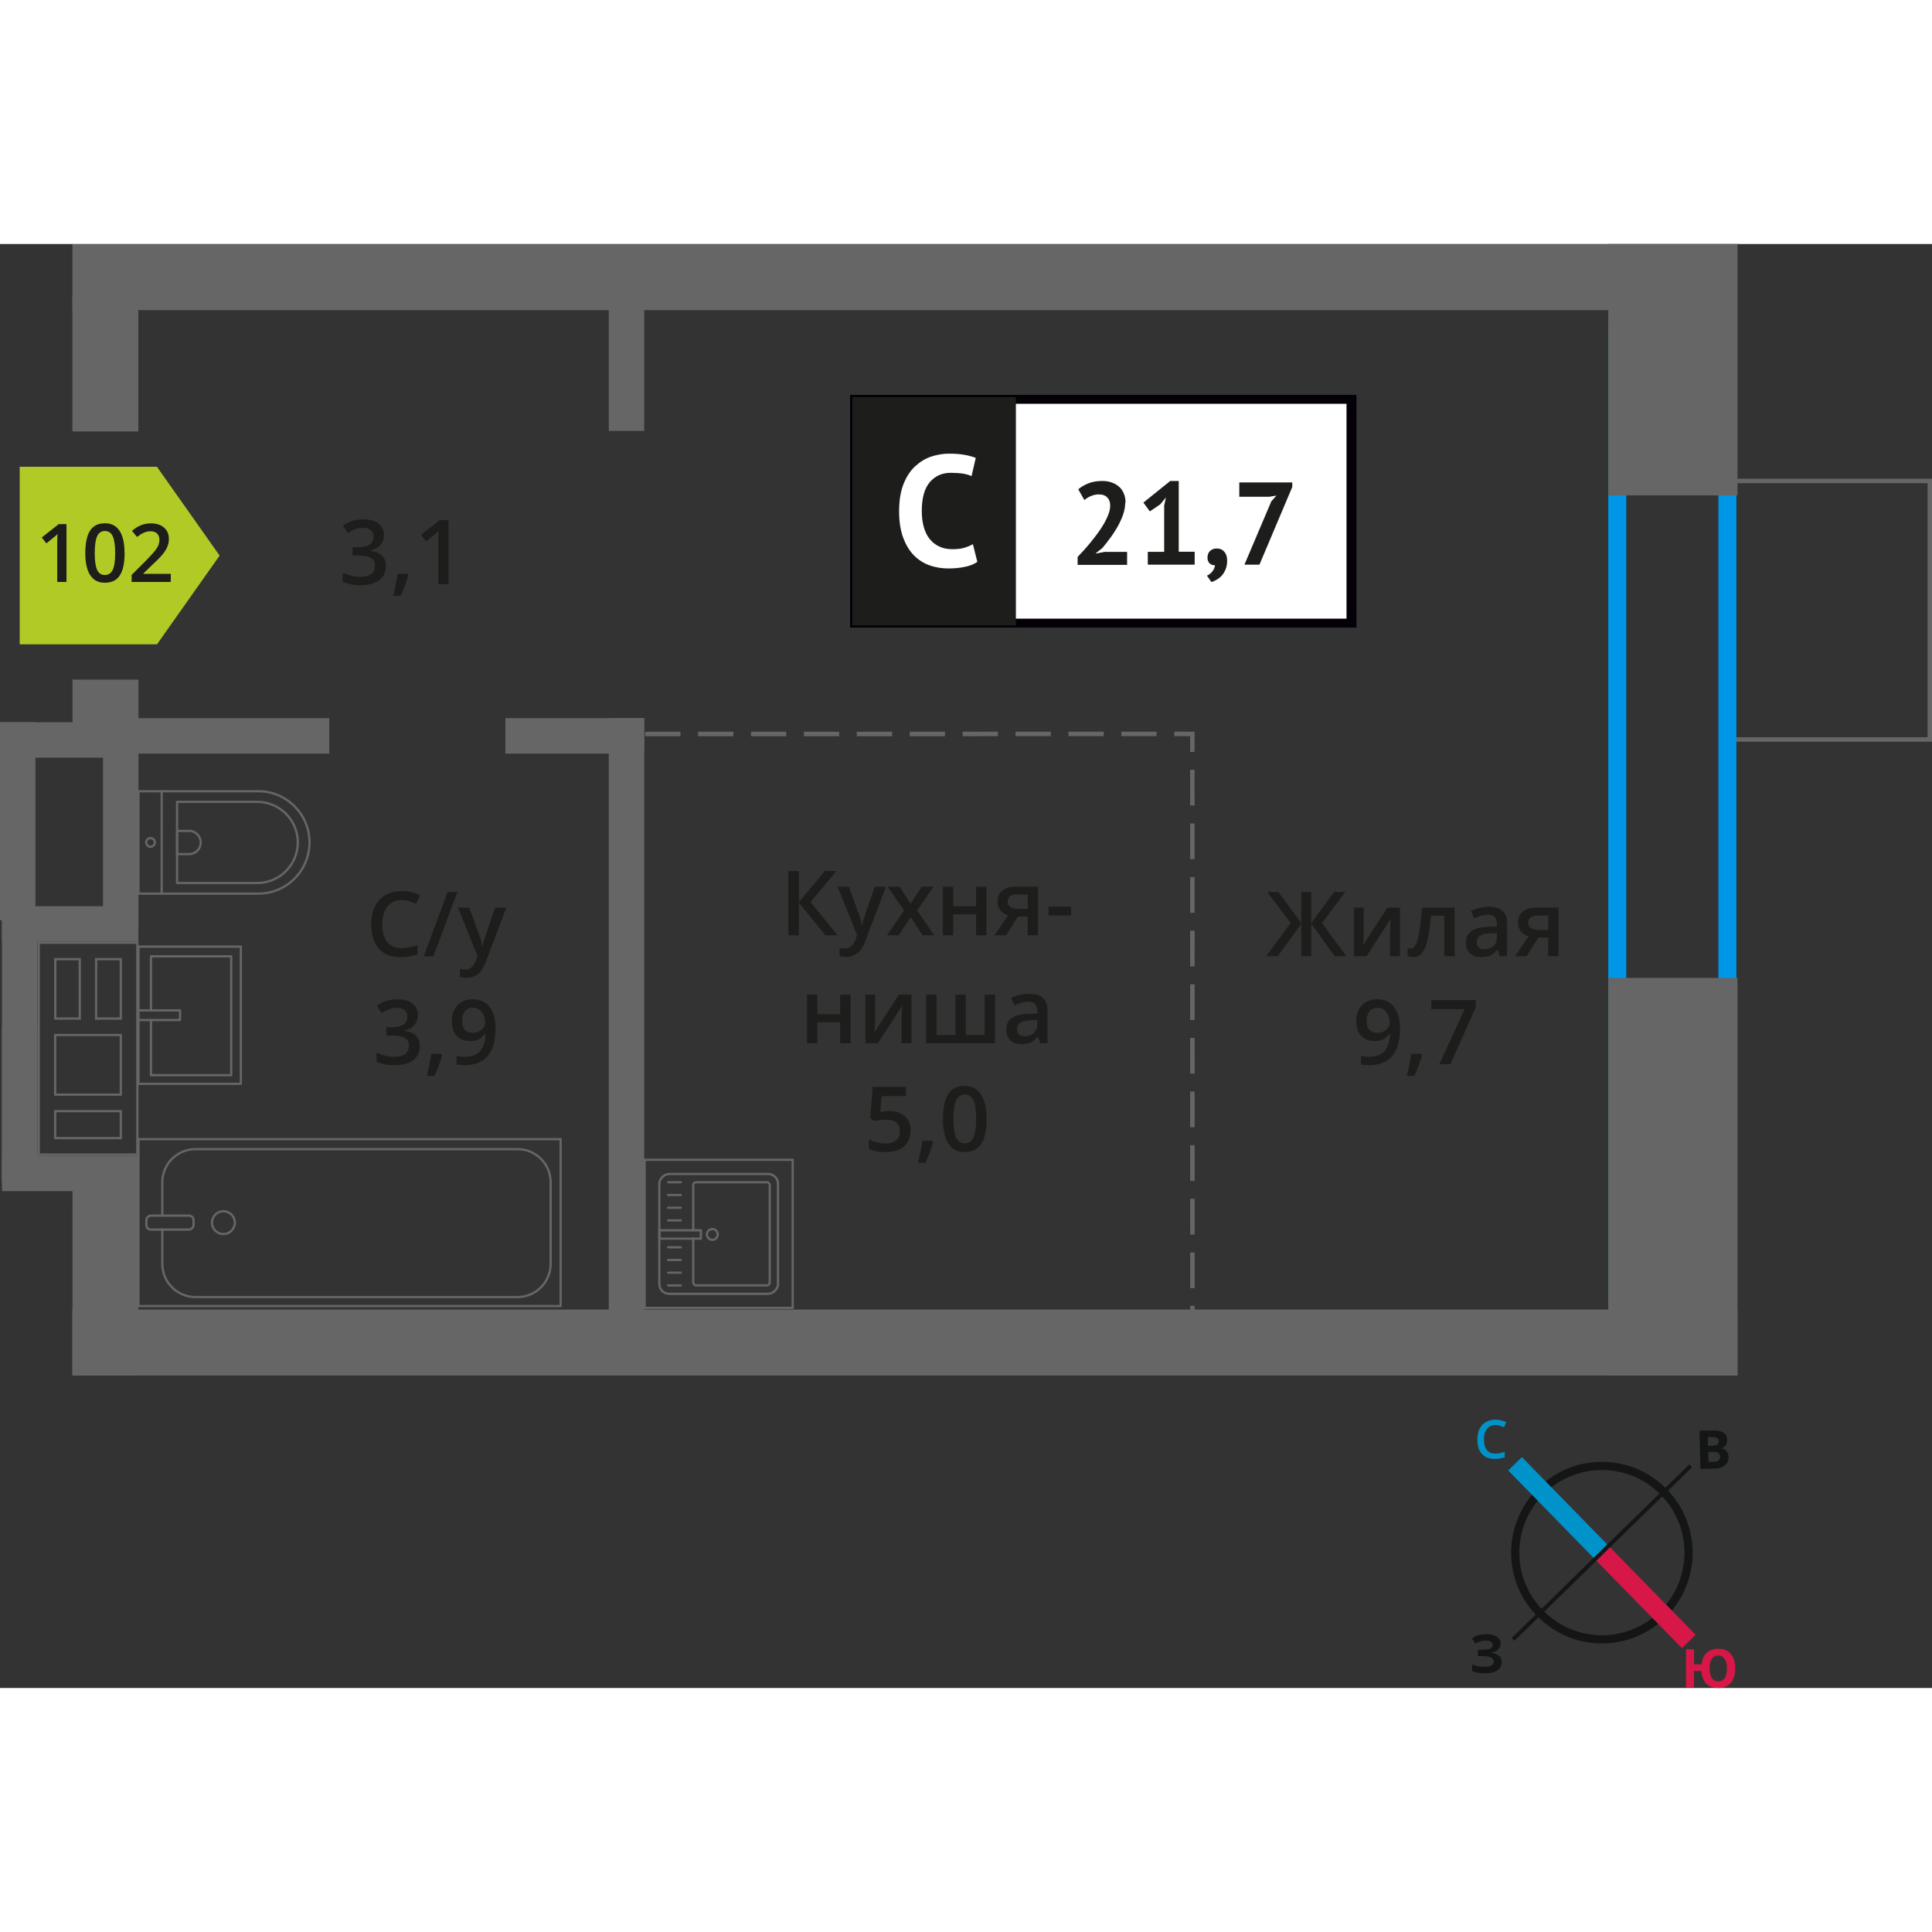 <?xml version="1.0" encoding="UTF-8"?>
<svg xmlns="http://www.w3.org/2000/svg" viewBox="0 0 214.73 160.49" width="200" height="200">
  <rect x="0" y="0" width="214.73" height="160.49" fill="#333333" stroke="none"/>
  <defs>
    <style>
      .cls-1 {
        stroke-dasharray: 0 0 3.97 1.99;
      }

      .cls-1, .cls-2, .cls-3, .cls-4, .cls-5, .cls-6, .cls-7 {
        fill: none;
      }

      .cls-1, .cls-2, .cls-3, .cls-7 {
        stroke: #666;
      }

      .cls-1, .cls-2, .cls-4, .cls-5, .cls-6, .cls-7 {
        stroke-miterlimit: 10;
      }

      .cls-1, .cls-2, .cls-8, .cls-7 {
        stroke-width: .5px;
      }

      .cls-3 {
        stroke-linecap: round;
        stroke-linejoin: round;
        stroke-width: .25px;
      }

      .cls-4 {
        stroke: #d61747;
      }

      .cls-4, .cls-5 {
        stroke-width: 2.13px;
      }

      .cls-9 {
        fill: #0093ca;
      }

      .cls-9, .cls-10, .cls-11, .cls-12, .cls-13, .cls-14, .cls-15, .cls-16, .cls-17, .cls-18 {
        stroke-width: 0px;
      }

      .cls-10 {
        fill: #666;
      }

      .cls-11 {
        fill: #050007;
      }

      .cls-12 {
        fill: #666;
      }

      .cls-13, .cls-8 {
        fill: #1d1d1b;
      }

      .cls-5 {
        stroke: #0093ca;
      }

      .cls-14 {
        fill: #0096e7;
      }

      .cls-8 {
        stroke: #1d1d1b;
        stroke-miterlimit: 22.93;
      }

      .cls-15 {
        fill: #141515;
      }

      .cls-16 {
        fill: #d61747;
      }

      .cls-6 {
        stroke: #141515;
        stroke-width: .91px;
      }

      .cls-7 {
        stroke-dasharray: 0 0 3.92 1.96;
      }

      .cls-17 {
        fill: #fff;
      }

      .cls-18 {
        fill: #b2ca25;
        fill-rule: evenodd;
      }
    </style>
  </defs>
  <g id="Layer_1" data-name="Layer 1">
    <rect class="cls-2" x="188.99" y="29.57" width="28.74" height="22.25" transform="translate(244.06 -162.66) rotate(90)"/>
  </g>
  <g id="Layer_2" data-name="Layer 2">
    <path class="cls-14" d="M190.99,10.71v105.15h-10.24V10.71h10.24M192.99,8.71h-14.24v109.15h14.24V8.71h0Z"/>
  </g>
  <g id="Layer_3" data-name="Layer 3">
    <g>
      <g>
        <rect class="cls-3" x="73.22" y="103.42" width="13.32" height="13.19" rx="1.09" ry="1.09" transform="translate(189.89 30.14) rotate(90)"/>
        <path class="cls-3" d="M77.05,110.54v4.88c0,.18.14.32.32.32h7.86c.18,0,.32-.14.32-.32v-10.82c0-.18-.14-.32-.32-.32h-7.86c-.18,0-.32.14-.32.32v5.01"/>
        <circle class="cls-3" cx="79.17" cy="110.08" r=".6"/>
        <rect class="cls-3" x="75.13" y="107.77" width=".93" height="4.61" transform="translate(185.67 34.49) rotate(90)"/>
        <line class="cls-3" x1="74.26" y1="104.28" x2="75.67" y2="104.28"/>
        <line class="cls-3" x1="74.26" y1="105.7" x2="75.67" y2="105.7"/>
        <line class="cls-3" x1="74.26" y1="107.11" x2="75.67" y2="107.11"/>
        <line class="cls-3" x1="74.26" y1="108.52" x2="75.67" y2="108.52"/>
        <line class="cls-3" x1="74.26" y1="111.51" x2="75.67" y2="111.51"/>
        <line class="cls-3" x1="74.26" y1="112.92" x2="75.67" y2="112.92"/>
        <line class="cls-3" x1="74.26" y1="114.33" x2="75.67" y2="114.33"/>
        <line class="cls-3" x1="74.26" y1="115.75" x2="75.67" y2="115.75"/>
      </g>
      <path class="cls-12" d="M87.98,101.91v16.21h-16.21v-16.21h16.21M88.23,101.66h-16.71v16.71h16.71v-16.71h0Z"/>
    </g>
    <g>
      <g>
        <rect class="cls-3" x="29.57" y="85.31" width="18.55" height="46.92" transform="translate(-69.92 147.61) rotate(-90)"/>
        <rect class="cls-3" x="18.12" y="106.14" width="1.55" height="5.24" rx=".49" ry=".49" transform="translate(-89.87 127.66) rotate(-90)"/>
        <path class="cls-3" d="M18.04,109.54v3.82c0,2.03,1.65,3.68,3.68,3.68h35.8c2.03,0,3.68-1.65,3.68-3.68v-9.08c0-2.03-1.65-3.68-3.68-3.68H21.72c-2.03,0-3.68,1.65-3.68,3.68v3.71"/>
        <circle class="cls-3" cx="24.83" cy="108.77" r="1.27"/>
      </g>
      <g>
        <path class="cls-3" d="M15.39,60.82h13.32c3.14,0,5.69,2.55,5.69,5.69h0c0,3.14-2.55,5.69-5.69,5.69h-13.32v-11.38h0Z"/>
        <path class="cls-3" d="M19.68,62h8.91c2.49,0,4.51,2.02,4.51,4.51h0c0,2.49-2.02,4.51-4.51,4.51h-8.91v-9.02h0Z"/>
        <path class="cls-3" d="M19.68,65.23h1.34c.71,0,1.29.58,1.29,1.29h0c0,.71-.58,1.29-1.29,1.29h-1.34v-2.58h0Z"/>
        <circle class="cls-3" cx="16.73" cy="66.51" r=".48"/>
        <line class="cls-3" x1="17.97" y1="72.21" x2="17.97" y2="60.82"/>
      </g>
      <g>
        <rect class="cls-3" x="15.39" y="78.09" width="11.38" height="15.25"/>
        <polyline class="cls-3" points="15.39 85.18 20.01 85.18 20.01 86.25 15.39 86.25"/>
        <polyline class="cls-3" points="16.78 85.18 16.78 79.17 25.7 79.17 25.7 92.38 16.78 92.38 16.78 86.25"/>
      </g>
    </g>
    <g>
      <path class="cls-12" d="M4.43,77.78h10.71s0,1.58,0,1.58h0v6.6s0,.25,0,.25h0v1.58h0v6.63s0,.25,0,.25h0v1.58h0v3s0,.25,0,.25h0v1.58H4.43s0-1.58,0-1.58h0v-3s0-.25,0-.25v-1.58h0v-6.63s0-.25,0-.25h0v-1.58h0v-6.6s0-.25,0-.25v-1.58M6.02,86.21h2.97v-6.6s0-.25,0-.25h-2.72s-.25,0-.25,0v6.6s0,.25,0,.25M13.55,86.21v-6.6s0-.25,0-.25h-2.74s-.25,0-.25,0v6.6s0,.25,0,.25h2.74s.25,0,.25,0M13.55,94.67v-6.63s0-.25,0-.25h-7.29s-.25,0-.25,0v6.63s0,.25,0,.25h7.29s.25,0,.25,0M13.55,99.5v-3s0-.25,0-.25h-7.29s-.25,0-.25,0v3s0,.25,0,.25h7.29s.25,0,.25,0M4.18,77.53v2.08s0,0,0,0v6.35h0v2.08h0v6.38h0v2.08s0,0,0,0v2.75h0v2.08s11.21,0,11.21,0v-2.08h0v-2.75h0v-2.08h0v-6.38h0v-2.08h0v-6.35h0v-2.08s-11.21,0-11.21,0h0ZM6.27,85.96v-6.35s2.47,0,2.47,0v6.35h-2.47ZM13.3,85.96h-2.49s0-6.35,0-6.35h2.49s0,6.35,0,6.35h0ZM13.3,94.42h-7.04s0-6.38,0-6.38h7.04s0,6.38,0,6.38h0ZM13.3,99.25h-7.04s0-2.75,0-2.75h7.04s0,2.75,0,2.75h0Z"/>
      <rect class="cls-10" x=".22" y="73.6" width="15.16" height="3.94"/>
      <rect class="cls-10" x=".22" y="101.33" width="15.16" height="3.94"/>
      <rect class="cls-10" x="-12.37" y="87.75" width="29.13" height="3.94" transform="translate(91.91 87.53) rotate(90)"/>
      <rect class="cls-10" x="-6.41" y="93.72" width="17.2" height="3.94" transform="translate(97.88 93.49) rotate(90)"/>
    </g>
  </g>
  <g id="Layer_5" data-name="Layer 5">
    <g>
      <polygon class="cls-18" points="17.45 44.49 17.45 44.49 20.93 39.56 24.41 34.63 20.93 29.7 17.45 24.77 17.45 24.76 17.44 24.76 2.19 24.76 2.19 44.49 17.44 44.49 17.45 44.49"/>
      <g>
        <path class="cls-13" d="M7.39,37.56h-1.03v-4.15c0-.5.01-.89.04-1.18-.07.07-.15.15-.25.23-.1.09-.43.36-.99.81l-.52-.65,1.89-1.49h.86v6.43Z"/>
        <path class="cls-13" d="M13.85,34.35c0,1.12-.18,1.95-.54,2.49-.36.54-.91.81-1.65.81s-1.26-.28-1.63-.84c-.37-.56-.55-1.38-.55-2.46s.18-1.97.54-2.51c.36-.54.91-.8,1.64-.8s1.26.28,1.63.84.55,1.38.55,2.47ZM10.53,34.35c0,.88.09,1.5.27,1.88.18.38.47.56.86.56s.68-.19.87-.57c.18-.38.27-1,.27-1.87s-.09-1.48-.27-1.87c-.18-.39-.47-.58-.87-.58s-.68.19-.86.57c-.18.38-.27,1.01-.27,1.88Z"/>
        <path class="cls-13" d="M18.98,37.56h-4.35v-.78l1.66-1.66c.49-.5.81-.86.97-1.07.16-.21.28-.41.35-.59.07-.18.11-.38.11-.59,0-.29-.09-.52-.26-.69-.17-.17-.42-.25-.72-.25-.25,0-.48.05-.71.14-.23.09-.5.26-.8.49l-.56-.68c.36-.3.7-.52,1.04-.64.34-.13.7-.19,1.08-.19.6,0,1.08.16,1.44.47.36.31.54.73.54,1.26,0,.29-.05.57-.16.83-.1.26-.26.53-.48.81-.22.28-.57.65-1.08,1.12l-1.12,1.08v.04h3.05v.91Z"/>
      </g>
    </g>
    <g>
      <path class="cls-13" d="M44.65,72.92c-.67,0-1.2.24-1.58.71-.38.48-.58,1.13-.58,1.97s.18,1.54.55,1.99c.37.45.9.67,1.61.67.3,0,.6-.03.88-.09s.58-.14.88-.23v1c-.56.21-1.19.32-1.9.32-1.04,0-1.85-.32-2.41-.95-.56-.63-.84-1.54-.84-2.72,0-.74.13-1.39.41-1.95.27-.56.67-.98,1.18-1.28.52-.3,1.12-.44,1.81-.44.73,0,1.4.15,2.02.46l-.42.97c-.24-.11-.5-.21-.77-.3-.27-.09-.55-.13-.85-.13Z"/>
      <path class="cls-13" d="M50.83,72.03l-2.66,7.14h-1.08l2.66-7.14h1.08Z"/>
      <path class="cls-13" d="M50.91,73.76h1.25l1.1,3.06c.17.44.28.85.33,1.23h.04c.03-.18.08-.4.16-.65s.49-1.47,1.24-3.64h1.24l-2.31,6.12c-.42,1.12-1.12,1.68-2.1,1.68-.25,0-.5-.03-.74-.08v-.91c.17.04.37.06.59.06.55,0,.94-.32,1.17-.96l.2-.51-2.17-5.4Z"/>
      <path class="cls-13" d="M46.44,85.67c0,.45-.13.83-.39,1.13s-.63.5-1.11.61v.04c.57.07,1,.25,1.29.54.29.29.43.66.43,1.13,0,.69-.24,1.22-.73,1.59-.48.37-1.17.56-2.07.56-.79,0-1.46-.13-2-.38v-1.02c.3.15.62.27.96.35.34.08.66.12.98.12.55,0,.97-.1,1.24-.31s.41-.52.41-.95c0-.38-.15-.66-.46-.84-.3-.18-.78-.27-1.43-.27h-.62v-.93h.63c1.14,0,1.71-.39,1.71-1.18,0-.31-.1-.54-.3-.71-.2-.17-.49-.25-.88-.25-.27,0-.53.04-.78.12-.25.08-.55.23-.89.45l-.56-.8c.65-.48,1.41-.72,2.28-.72.72,0,1.28.15,1.68.46.4.31.61.74.61,1.28Z"/>
      <path class="cls-13" d="M49.15,90.12c-.16.61-.44,1.38-.86,2.34h-.85c.22-.88.39-1.7.5-2.45h1.13l.07.11Z"/>
      <path class="cls-13" d="M55.08,87.07c0,1.41-.28,2.46-.85,3.15s-1.42,1.04-2.56,1.04c-.43,0-.74-.03-.93-.08v-.96c.29.08.58.12.88.12.77,0,1.35-.21,1.73-.62.38-.42.59-1.07.62-1.96h-.06c-.19.29-.42.5-.7.63-.27.13-.59.2-.96.2-.63,0-1.13-.2-1.49-.59-.36-.39-.54-.93-.54-1.62,0-.75.21-1.34.63-1.78.42-.44.99-.66,1.71-.66.51,0,.95.12,1.33.37.38.25.67.61.87,1.08s.31,1.03.31,1.69ZM52.59,84.88c-.4,0-.7.13-.91.39-.21.26-.32.62-.32,1.09,0,.41.1.73.29.96s.5.35.9.35.71-.12.98-.35c.26-.23.39-.5.39-.81,0-.29-.06-.56-.17-.81-.11-.25-.27-.45-.47-.6-.2-.15-.43-.22-.69-.22Z"/>
    </g>
    <g>
      <path class="cls-13" d="M42.68,32.32c0,.45-.13.83-.4,1.13s-.63.5-1.11.61v.04c.57.07,1,.25,1.29.54s.43.66.43,1.13c0,.69-.24,1.22-.73,1.59s-1.17.56-2.07.56c-.79,0-1.46-.13-2-.38v-1.02c.3.15.62.27.96.35.34.08.66.12.98.12.55,0,.97-.1,1.24-.31s.41-.52.41-.95c0-.38-.15-.66-.45-.84-.3-.18-.78-.27-1.43-.27h-.62v-.93h.63c1.14,0,1.71-.39,1.71-1.18,0-.31-.1-.54-.3-.71s-.49-.25-.88-.25c-.27,0-.53.04-.78.12s-.55.23-.89.45l-.56-.8c.65-.48,1.41-.72,2.28-.72.72,0,1.28.15,1.68.46.4.31.61.74.61,1.28Z"/>
      <path class="cls-13" d="M45.39,36.77c-.16.61-.44,1.38-.86,2.34h-.84c.22-.88.39-1.7.5-2.45h1.13l.07.11Z"/>
      <path class="cls-13" d="M49.86,37.82h-1.15v-4.61c0-.55.01-.99.04-1.31-.08.08-.17.17-.28.26-.11.09-.47.39-1.1.9l-.58-.73,2.1-1.65h.96v7.14Z"/>
    </g>
    <g>
      <path class="cls-13" d="M93.1,76.83h-1.37l-2.94-3.62v3.62h-1.17v-7.14h1.17v3.46l2.89-3.46h1.28l-2.88,3.45,3.02,3.69Z"/>
      <path class="cls-13" d="M93.1,71.43h1.25l1.1,3.06c.17.44.28.85.33,1.23h.04c.03-.18.08-.4.16-.65.08-.25.49-1.47,1.24-3.64h1.24l-2.31,6.12c-.42,1.12-1.12,1.68-2.1,1.68-.25,0-.5-.03-.74-.08v-.91c.17.04.37.06.59.06.55,0,.94-.32,1.17-.96l.2-.51-2.17-5.4Z"/>
      <path class="cls-13" d="M100.48,74.07l-1.81-2.64h1.31l1.23,1.89,1.24-1.89h1.3l-1.82,2.64,1.91,2.76h-1.3l-1.33-2.02-1.33,2.02h-1.3l1.9-2.76Z"/>
      <path class="cls-13" d="M105.94,71.43v2.17h2.54v-2.17h1.15v5.4h-1.15v-2.33h-2.54v2.33h-1.15v-5.4h1.15Z"/>
      <path class="cls-13" d="M111.82,76.83h-1.28l1.5-2.21c-.36-.1-.65-.29-.86-.56-.21-.27-.31-.6-.31-1,0-.51.18-.91.55-1.2.36-.29.86-.43,1.49-.43h2.46v5.4h-1.15v-2.08h-1.09l-1.31,2.08ZM111.99,73.07c0,.28.1.48.32.62.21.14.49.21.85.21h1.07v-1.6h-1.25c-.31,0-.55.07-.72.2-.17.13-.26.32-.26.57Z"/>
      <path class="cls-13" d="M116.54,74.63v-.98h2.51v.98h-2.51Z"/>
      <path class="cls-13" d="M90.84,83.43v2.17h2.54v-2.17h1.15v5.4h-1.15v-2.33h-2.54v2.33h-1.15v-5.4h1.15Z"/>
      <path class="cls-13" d="M97.27,83.43v2.77c0,.32-.03.8-.08,1.42l2.71-4.19h1.4v5.4h-1.1v-2.72c0-.15,0-.39.03-.73.02-.33.03-.58.05-.73l-2.7,4.18h-1.4v-5.4h1.1Z"/>
      <path class="cls-13" d="M110.59,88.83h-7.65v-5.4h1.15v4.49h2.1v-4.49h1.15v4.49h2.1v-4.49h1.15v5.4Z"/>
      <path class="cls-13" d="M115.61,88.83l-.23-.75h-.04c-.26.33-.52.55-.79.67-.26.12-.6.18-1.02.18-.53,0-.95-.14-1.24-.43-.3-.29-.45-.69-.45-1.22,0-.56.21-.98.62-1.26s1.04-.44,1.89-.46l.93-.03v-.29c0-.35-.08-.6-.24-.77-.16-.17-.41-.26-.75-.26-.28,0-.54.04-.8.12s-.5.18-.73.29l-.37-.82c.29-.15.61-.27.96-.35.35-.08.68-.12.99-.12.69,0,1.21.15,1.55.45.35.3.53.77.53,1.41v3.64h-.82ZM113.9,88.05c.42,0,.75-.12,1-.35.25-.23.38-.56.38-.98v-.47l-.69.03c-.54.02-.93.11-1.18.27-.25.16-.37.41-.37.74,0,.24.07.43.21.56.14.13.36.2.64.2Z"/>
      <path class="cls-13" d="M98.86,96.37c.72,0,1.29.19,1.71.57s.63.9.63,1.56c0,.76-.24,1.36-.72,1.79-.48.43-1.15.64-2.03.64-.8,0-1.42-.13-1.88-.39v-1.04c.26.15.57.26.91.35s.66.12.95.12c.52,0,.91-.12,1.18-.35s.41-.57.41-1.02c0-.85-.54-1.28-1.63-1.28-.15,0-.34.02-.57.05-.22.03-.42.07-.59.1l-.51-.3.27-3.49h3.71v1.02h-2.7l-.16,1.77c.11-.02.25-.04.42-.07.17-.03.37-.04.6-.04Z"/>
      <path class="cls-13" d="M103.72,99.78c-.16.61-.44,1.38-.86,2.34h-.84c.22-.88.39-1.7.5-2.45h1.13l.07.11Z"/>
      <path class="cls-13" d="M109.66,97.26c0,1.24-.2,2.16-.6,2.76-.4.6-1.01.9-1.83.9s-1.4-.31-1.81-.93-.62-1.53-.62-2.73.2-2.19.6-2.79c.4-.6,1.01-.9,1.82-.9s1.4.31,1.81.94.62,1.54.62,2.74ZM105.97,97.26c0,.97.1,1.67.3,2.08.2.42.52.62.96.62s.76-.21.96-.63c.2-.42.3-1.11.3-2.08s-.1-1.65-.3-2.08c-.2-.43-.53-.64-.96-.64s-.76.21-.96.63c-.2.42-.3,1.12-.3,2.09Z"/>
    </g>
    <g>
      <rect class="cls-17" x="94.98" y="17.27" width="54.7" height="24.87"/>
      <path class="cls-11" d="M149.67,17.76h-54.1v23.88h54.1v-23.88ZM95.03,16.77h55.73v25.86h-56.28v-25.86h.55Z"/>
      <rect class="cls-8" x="94.98" y="17.27" width="17.68" height="24.87"/>
      <g>
        <path class="cls-13" d="M125.06,28.74c0,.45-.08.89-.24,1.35-.16.45-.37.9-.61,1.33-.25.44-.52.86-.82,1.26-.3.41-.59.78-.88,1.12l-.69.54v.06l.94-.18h2.51v1.44h-5.5v-.88c.21-.22.44-.47.71-.76.26-.29.52-.6.79-.93.27-.33.52-.66.78-1.01.25-.35.48-.7.68-1.05.2-.35.36-.7.48-1.03.12-.33.18-.64.18-.94,0-.36-.1-.65-.31-.88s-.53-.35-.97-.35c-.28,0-.56.06-.85.18-.29.12-.54.27-.74.45l-.68-1.2c.34-.28.72-.5,1.16-.67s.94-.25,1.52-.25c.37,0,.72.05,1.03.16.31.11.58.26.81.46.23.2.41.45.54.75.13.3.2.65.2,1.05Z"/>
        <path class="cls-13" d="M127.58,34.21h1.81v-5.16l.2-.89-.63.77-1.16.79-.72-.98,2.98-2.4h.95v7.86h1.77v1.44h-5.21v-1.44Z"/>
        <path class="cls-13" d="M134.21,34.81c0-.29.1-.53.29-.71.2-.17.44-.26.72-.26.37,0,.65.12.86.37.21.24.31.56.31.96s-.06.73-.18,1.01c-.12.28-.27.52-.45.71-.18.19-.37.33-.57.44-.2.11-.39.19-.55.24l-.5-.71c.24-.1.44-.25.61-.47.17-.22.27-.45.29-.69-.2.03-.39-.04-.57-.18-.18-.15-.27-.39-.27-.72Z"/>
        <path class="cls-13" d="M138.31,35.64l2.99-7.04.57-.64-.78.13h-3.35v-1.59h5.89v.5l-3.65,8.64h-1.66Z"/>
      </g>
      <path class="cls-17" d="M108.63,35.32c-.37.27-.85.46-1.43.57-.58.12-1.17.17-1.78.17-.74,0-1.43-.11-2.09-.34-.66-.23-1.24-.6-1.75-1.11-.5-.51-.9-1.17-1.2-1.98s-.45-1.8-.45-2.95.17-2.21.5-3.03c.33-.81.76-1.47,1.3-1.96s1.12-.85,1.78-1.07c.65-.21,1.31-.32,1.96-.32.7,0,1.29.05,1.78.14s.89.21,1.2.33l-.47,2.03c-.27-.13-.59-.22-.96-.28s-.82-.09-1.34-.09c-.97,0-1.75.35-2.34,1.04-.59.69-.89,1.76-.89,3.21,0,.63.07,1.21.21,1.73.14.52.35.97.64,1.34.29.37.64.66,1.07.86.43.21.92.31,1.48.31.53,0,.97-.05,1.33-.16s.68-.24.95-.4l.49,1.95Z"/>
    </g>
    <g>
      <path class="cls-13" d="M143.45,75.47l-2.61-3.45h1.25l2.54,3.46v-3.46h1.11v3.46l2.54-3.46h1.25l-2.61,3.45,2.72,3.69h-1.29l-2.61-3.62v3.62h-1.11v-3.62l-2.61,3.62h-1.3l2.73-3.69Z"/>
      <path class="cls-13" d="M151.57,73.76v2.77c0,.32-.03.8-.08,1.42l2.71-4.19h1.4v5.4h-1.1v-2.72c0-.15,0-.39.03-.73.02-.33.03-.58.05-.73l-2.7,4.18h-1.4v-5.4h1.1Z"/>
      <path class="cls-13" d="M161.68,79.16h-1.16v-4.5h-1.49c-.09,1.16-.21,2.06-.37,2.71-.16.65-.36,1.13-.61,1.43-.25.3-.57.45-.97.45-.25,0-.46-.04-.63-.11v-.9c.12.05.24.07.36.07.33,0,.59-.37.78-1.12.19-.75.34-1.89.45-3.43h3.63v5.4Z"/>
      <path class="cls-13" d="M166.7,79.16l-.23-.75h-.04c-.26.33-.52.55-.79.67-.26.12-.6.18-1.02.18-.53,0-.95-.14-1.24-.43-.3-.29-.45-.69-.45-1.22,0-.56.21-.98.62-1.26s1.04-.44,1.89-.46l.93-.03v-.29c0-.35-.08-.6-.24-.77-.16-.17-.41-.26-.75-.26-.28,0-.54.04-.8.12s-.5.18-.73.29l-.37-.82c.29-.15.61-.27.96-.35.35-.08.68-.12.99-.12.69,0,1.21.15,1.55.45.35.3.53.77.53,1.41v3.64h-.82ZM164.99,78.38c.42,0,.75-.12,1-.35.25-.23.38-.56.38-.98v-.47l-.69.03c-.54.02-.93.11-1.18.27-.25.16-.37.41-.37.74,0,.24.07.43.21.56.14.13.36.2.64.2Z"/>
      <path class="cls-13" d="M169.67,79.16h-1.28l1.5-2.21c-.36-.1-.65-.29-.86-.56-.21-.27-.31-.6-.31-1,0-.51.18-.91.55-1.2.36-.29.86-.43,1.49-.43h2.46v5.4h-1.15v-2.08h-1.09l-1.31,2.08ZM169.84,75.41c0,.28.1.48.32.62.21.14.49.21.85.21h1.07v-1.6h-1.25c-.31,0-.55.07-.72.2-.17.13-.26.32-.26.57Z"/>
      <path class="cls-13" d="M155.61,87.07c0,1.41-.28,2.46-.85,3.15s-1.42,1.04-2.56,1.04c-.43,0-.74-.03-.93-.08v-.96c.29.08.58.12.87.12.77,0,1.35-.21,1.73-.62s.59-1.07.62-1.96h-.06c-.19.29-.42.5-.7.63-.27.13-.59.2-.96.2-.63,0-1.13-.2-1.49-.59s-.54-.93-.54-1.62c0-.75.21-1.34.63-1.78.42-.44.99-.66,1.71-.66.51,0,.95.12,1.33.37s.67.61.87,1.08c.21.47.31,1.04.31,1.69ZM153.12,84.89c-.4,0-.7.13-.91.39-.21.26-.32.62-.32,1.09,0,.41.1.73.3.96.2.23.5.35.9.35s.71-.12.98-.35.4-.5.4-.81c0-.29-.06-.56-.17-.81-.11-.25-.27-.45-.47-.6s-.43-.22-.69-.22Z"/>
      <path class="cls-13" d="M158.06,90.12c-.16.61-.44,1.38-.86,2.34h-.84c.22-.88.39-1.7.5-2.45h1.13l.07.11Z"/>
      <path class="cls-13" d="M159.97,91.16l2.82-6.12h-3.71v-1.01h4.94v.8l-2.81,6.33h-1.24Z"/>
    </g>
  </g>
  <g id="Layer_6" data-name="Layer 6">
    <rect class="cls-10" x="1.28" y="111.65" width="20.87" height="7.33" transform="translate(127.04 103.61) rotate(90.01)"/>
    <rect class="cls-10" x="8.05" y="48.42" width="7.33" height="7.33" transform="translate(63.81 40.38) rotate(90.02)"/>
    <rect class="cls-10" x="4.17" y="9.63" width="15.09" height="7.33" transform="translate(25.01 1.58) rotate(90.01)"/>
    <rect class="cls-10" x="8.05" y="0" width="184.18" height="7.33" transform="translate(200.28 7.35) rotate(-180)"/>
    <rect class="cls-10" x="8.04" y="118.42" width="185.07" height="7.33" transform="translate(201.15 244.18) rotate(-180)"/>
    <rect class="cls-10" x="163.83" y="96.48" width="44.19" height="14.36" transform="translate(289.59 -82.26) rotate(90)"/>
    <rect class="cls-10" x="171.95" y="6.79" width="27.94" height="14.36" transform="translate(199.9 -171.95) rotate(90)"/>
    <rect class="cls-10" x="0" y="53.16" width="15.39" height="3.94" transform="translate(15.39 110.25) rotate(-180)"/>
    <rect class="cls-10" x="1.97" y="62.64" width="22.9" height="3.94" transform="translate(-51.19 78.03) rotate(-90)"/>
    <rect class="cls-10" x="-9.03" y="62.19" width="22" height="3.94" transform="translate(-62.19 66.12) rotate(-90)"/>
    <rect class="cls-10" x="34.77" y="85.59" width="69.72" height="3.94" transform="translate(-17.93 157.19) rotate(-90)"/>
    <rect class="cls-10" x="62.41" y="11.59" width="14.44" height="3.94" transform="translate(56.07 83.19) rotate(-90)"/>
    <rect class="cls-10" x="11.57" y="52.7" width="25.03" height="3.94"/>
    <rect class="cls-10" x="56.17" y="52.7" width="15.43" height="3.94"/>
    <g>
      <line class="cls-2" x1="67.75" y1="54.46" x2="69.75" y2="54.46"/>
      <line class="cls-7" x1="71.71" y1="54.46" x2="129.54" y2="54.45"/>
      <polyline class="cls-2" points="130.52 54.45 132.52 54.45 132.52 56.45"/>
      <line class="cls-1" x1="132.52" y1="58.44" x2="132.53" y2="117.02"/>
      <line class="cls-2" x1="132.53" y1="118.01" x2="132.53" y2="120.01"/>
    </g>
    <g>
      <path class="cls-6" d="M171.32,138.56c3.8-3.73,9.9-3.66,13.61.16,3.71,3.79,3.66,9.9-.16,13.61-3.8,3.73-9.9,3.66-13.61-.16-3.73-3.8-3.66-9.9.16-13.61Z"/>
      <line class="cls-5" x1="168.39" y1="135.57" x2="178.04" y2="145.45"/>
      <line class="cls-4" x1="187.7" y1="155.32" x2="178.04" y2="145.45"/>
      <polygon class="cls-15" points="168.01 154.94 177.88 145.28 178.19 145.6 168.32 155.25 168.01 154.94"/>
      <rect class="cls-15" x="176.07" y="140.4" width="13.81" height=".44" transform="translate(-46.19 167.72) rotate(-44.29)"/>
      <path class="cls-9" d="M166.2,131.26c-.4,0-.7.15-.93.44-.23.27-.34.67-.34,1.16s.11.91.32,1.18c.23.27.53.4.95.4.19,0,.36-.02.53-.06s.34-.08.51-.13v.59c-.32.13-.7.19-1.12.19-.63,0-1.1-.19-1.43-.57-.34-.36-.49-.91-.49-1.6,0-.44.08-.84.23-1.16.17-.32.4-.59.7-.76.3-.17.67-.27,1.08-.27s.82.1,1.2.27l-.25.59c-.15-.08-.3-.13-.46-.19-.17-.04-.32-.08-.51-.08"/>
      <path class="cls-16" d="M192.86,158.32c0,.69-.17,1.22-.49,1.6-.32.38-.8.57-1.41.57-.55,0-.99-.15-1.31-.48-.32-.32-.51-.8-.55-1.41h-.82v1.83h-.89v-4.24h.89v1.67h.84c.06-.57.25-.99.57-1.29.32-.29.74-.44,1.29-.44.61,0,1.07.19,1.39.57.32.38.49.91.49,1.62M190.01,158.32c0,.46.1.82.25,1.07.17.23.4.36.7.36.65,0,.97-.48.97-1.43,0-.48-.08-.84-.25-1.08-.15-.23-.38-.36-.7-.36s-.55.13-.72.36c-.15.25-.25.61-.25,1.08"/>
      <path class="cls-15" d="M188.89,131.9l1.33-.03c.59-.01,1.03.05,1.3.22.29.16.43.43.44.81,0,.25-.05.46-.16.63-.13.15-.28.27-.47.3v.04c.27.05.46.16.58.31.12.17.2.4.21.66,0,.38-.14.69-.4.9-.28.23-.66.36-1.13.37l-1.6.04-.1-4.24ZM189.84,133.56h.51c.25-.02.42-.06.53-.14.11-.08.15-.19.14-.38,0-.15-.06-.27-.18-.34-.12-.07-.31-.11-.57-.1h-.46s.02.96.02.96ZM189.86,134.26l.03,1.1h.57c.25-.02.44-.06.55-.16.11-.1.17-.25.16-.44,0-.34-.26-.53-.75-.52h-.55Z"/>
      <path class="cls-15" d="M166.78,155.56c0,.27-.1.49-.3.67-.19.19-.44.3-.78.34v.02c.4.04.69.15.89.32.21.17.32.4.32.68,0,.4-.17.7-.48.93-.32.23-.76.34-1.31.34-.63,0-1.12-.08-1.5-.23v-.76c.17.08.4.15.65.21.23.04.46.06.69.06.7,0,1.07-.19,1.07-.61,0-.19-.11-.34-.34-.44-.23-.1-.57-.15-1.03-.15h-.4v-.7h.36c.46,0,.78-.04.99-.11.19-.09.3-.23.3-.44,0-.13-.06-.25-.19-.34-.13-.08-.32-.13-.59-.13-.4,0-.78.11-1.14.34l-.4-.59c.25-.15.49-.29.78-.36.27-.06.57-.1.89-.1.46,0,.84.1,1.1.29.27.19.42.44.42.76"/>
    </g>
  </g>
</svg>